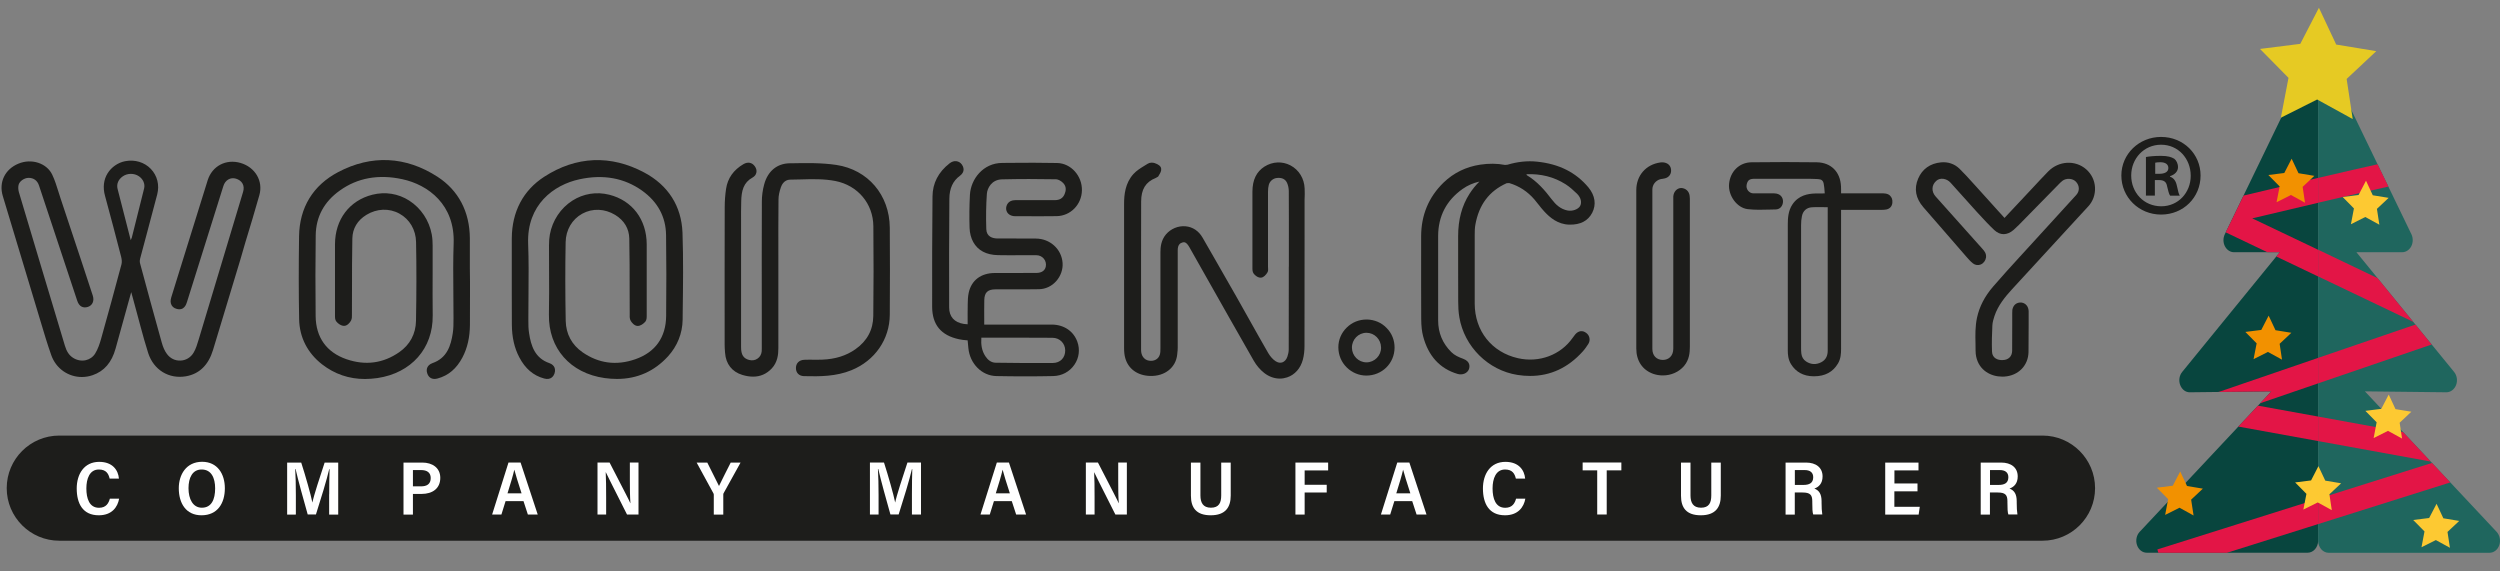 <?xml version="1.0" encoding="UTF-8"?>
<!-- Generator: Adobe Illustrator 28.0.0, SVG Export Plug-In . SVG Version: 6.00 Build 0)  -->
<svg xmlns="http://www.w3.org/2000/svg" xmlns:xlink="http://www.w3.org/1999/xlink" version="1.1" id="Layer_1" x="0px" y="0px" viewBox="0 0 350 80" style="enable-background:new 0 0 350 80;" xml:space="preserve">
<rect x="0" y="0" width="350" height="80" fill="#808080" stroke="none"/>
<style type="text/css">
	.st0{fill:#08453E;}
	.st1{fill:#1F665E;}
	.st2{fill:#1D1D1B;}
	.st3{fill:#FFFFFF;}
	.st4{fill:#E6CA23;}
	.st5{fill:#E31546;}
	.st6{fill:#FDC932;}
	.st7{fill:#F29100;}
</style>
<g>
	<path class="st0" d="M323.44,10.67c-0.65-0.19-1.33,0.14-1.65,0.81L311.47,32.8c-0.25,0.52-0.25,1.16,0.02,1.68   s0.75,0.83,1.27,0.83h6.41L305.5,52.08c-0.4,0.49-0.51,1.21-0.27,1.83c0.24,0.62,0.76,1.03,1.36,1.01l11.4-0.13l-18.44,19.67   c-0.44,0.47-0.59,1.21-0.37,1.85c0.22,0.65,0.76,1.07,1.37,1.07h22.52c0.81,0,1.47-0.76,1.47-1.69V12.3   C324.54,11.54,324.08,10.86,323.44,10.67z"></path>
	<path class="st1" d="M349.53,74.46l-18.44-19.67l11.4,0.13c0.01,0,0.01,0,0.01,0c0.58,0,1.11-0.4,1.35-1.01   c0.24-0.62,0.13-1.34-0.27-1.83L329.9,35.31h6.41c0.52,0,1-0.32,1.27-0.83c0.26-0.52,0.27-1.15,0.02-1.68l-10.31-21.32   c-0.33-0.67-1.01-1.01-1.65-0.81c-0.65,0.19-1.1,0.86-1.1,1.63v63.4c0,0.93,0.66,1.69,1.47,1.69h22.52c0.6,0,1.15-0.42,1.37-1.07   C350.12,75.67,349.97,74.94,349.53,74.46z"></path>
	<g>
		<path class="st2" d="M302.55,19.17c-3.09,0-5.56,2.4-5.56,5.4c0,3.06,2.47,5.47,5.56,5.47c3.13,0,5.53-2.4,5.53-5.47    C308.08,21.57,305.68,19.17,302.55,19.17z M302.58,28.88c-2.44,0-4.21-1.91-4.21-4.31c0-2.37,1.78-4.31,4.18-4.31    c2.4,0,4.15,1.94,4.15,4.35C306.7,26.97,304.95,28.88,302.58,28.88z"></path>
		<path class="st2" d="M303.8,24.73v-0.07c0.66-0.2,1.12-0.66,1.12-1.25c0-0.53-0.23-0.96-0.53-1.19c-0.4-0.23-0.86-0.4-1.88-0.4    c-0.89,0-1.58,0.07-2.08,0.16v5.4h1.25v-2.17h0.59c0.69,0,1.02,0.26,1.12,0.86c0.16,0.63,0.26,1.12,0.43,1.32h1.35    c-0.13-0.2-0.23-0.53-0.4-1.35C304.62,25.32,304.33,24.93,303.8,24.73z M302.32,24.33h-0.59v-1.55c0.13-0.03,0.36-0.07,0.69-0.07    c0.79,0,1.15,0.33,1.15,0.82C303.57,24.1,303.01,24.33,302.32,24.33z"></path>
		<path class="st2" d="M236.55,27.43c-0.07-0.67-0.57-1.09-1.19-1.11c-0.59,0.02-1.05,0.51-1.1,1.19l0,10.31l0,3.36    c0,2.54,0,5.08,0,7.63c0,0.49-0.15,0.9-0.44,1.19c-0.26,0.25-0.61,0.39-1.02,0.39c0,0-0.01,0-0.01,0    c-0.89-0.01-1.46-0.61-1.46-1.55c0-7.44,0-14.87,0-22.3c0-0.68,0.45-1.26,1.11-1.45c0.09-0.03,0.19-0.04,0.29-0.05    c0.12-0.02,0.24-0.04,0.36-0.07c0.5-0.13,0.82-0.49,0.86-0.99c0.04-0.55-0.22-0.98-0.71-1.16c-0.23-0.09-0.51-0.11-0.77-0.08    c-2.03,0.27-3.39,1.83-3.39,3.88c0,2.61,0,5.23,0,7.84l0,3.23l0,3.13c0,2.66,0,5.32,0,7.98c0,1.72,0.87,3.01,2.38,3.54    c0.43,0.15,0.89,0.22,1.34,0.22c1.15,0,2.26-0.48,2.98-1.34c0.72-0.86,0.8-1.87,0.8-2.66l0-20.77L236.55,27.43z"></path>
		<path class="st2" d="M182.65,26.41c-0.05-1.41-0.79-2.63-1.99-3.26c-1.15-0.6-2.5-0.54-3.63,0.17c-1.13,0.72-1.68,1.86-1.69,3.49    c0,3.53,0,7.06,0,10.67c0,0.26-0.01,0.59,0.18,0.83c0.18,0.25,0.61,0.6,1.03,0.56c0.39-0.04,0.69-0.41,0.88-0.71    c0.14-0.22,0.11-0.46,0.1-0.64c0-0.05-0.01-0.09-0.01-0.14l0-3.51c0-2.34,0-4.68,0-7.02c0-0.38,0.04-0.7,0.11-0.96    c0.14-0.54,0.61-0.93,1.18-0.98c0.68-0.06,1.16,0.18,1.39,0.72c0.14,0.32,0.22,0.72,0.23,1.09c0.02,2.8,0.01,5.6,0.01,8.4l0,2.22    h-0.01l0,2.98c0,2.87,0,5.73-0.01,8.6c0,0.32-0.07,0.68-0.19,1.02c-0.14,0.4-0.39,0.68-0.7,0.79c-0.29,0.1-0.62,0.05-0.94-0.16    c-0.38-0.24-0.75-0.66-1.03-1.13c-0.91-1.57-1.8-3.16-2.69-4.75c-0.6-1.07-1.2-2.14-1.8-3.2c-0.95-1.67-1.91-3.33-2.86-5    l-1.85-3.22c-0.53-0.93-1.38-1.5-2.37-1.59c-1.04-0.1-2.1,0.35-2.77,1.15c-0.68,0.82-0.76,1.79-0.76,2.45v2.52    c0,3.64,0,7.28,0,10.92c0,0.33,0,0.67-0.09,0.94c-0.19,0.62-0.8,0.95-1.52,0.83c-0.67-0.11-1.1-0.69-1.1-1.49l0-4.11    c0-5.56-0.01-11.11,0.01-16.67c0-1.71,0.63-2.75,2.03-3.3l0.35-0.2l0.15-0.26c0.15-0.24,0.33-0.55,0.27-0.88    c-0.05-0.31-0.36-0.57-0.91-0.75c-0.26-0.09-0.68-0.1-0.97,0.09c-0.14,0.09-0.29,0.18-0.44,0.27c-0.54,0.33-1.11,0.68-1.55,1.16    c-1.17,1.28-1.32,2.92-1.32,4.21c-0.01,6.72-0.01,13.44,0,20.15c0,0.55,0.05,1.01,0.16,1.4c0.42,1.53,1.72,2.47,3.49,2.52    c2.06,0.06,3.61-1.18,3.79-3.01l0.02-0.22c0.03-0.24,0.05-0.48,0.05-0.72l0-13.66c0-0.8,0.38-1,0.67-1.08    c0.19-0.05,0.5-0.14,0.95,0.64l2.21,3.91c2.26,4,4.52,8,6.8,11.98c0.39,0.69,0.92,1.31,1.49,1.75c0.67,0.52,1.43,0.78,2.18,0.78    c0.34,0,0.69-0.06,1.02-0.17c1.08-0.36,1.88-1.27,2.2-2.48c0.16-0.59,0.23-1.25,0.23-1.96c0.01-5.34,0.01-10.68,0.01-16.02l0-3.79    l0-0.63C182.67,27.44,182.67,26.93,182.65,26.41z"></path>
		<path class="st2" d="M191.35,44.73c-1.09,0-2.06,0.39-2.82,1.14c-0.75,0.74-1.16,1.71-1.16,2.75c0,1.08,0.42,2.09,1.19,2.84    c0.73,0.71,1.72,1.12,2.72,1.12c0,0,0,0,0,0c2.2,0,3.94-1.71,3.96-3.89c0.01-1.05-0.38-2.04-1.12-2.78    C193.4,45.16,192.42,44.75,191.35,44.73z M191.31,50.73c-1.12,0-2.03-0.92-2.04-2.05c-0.01-1.15,0.9-2.09,2.04-2.09    c1.11,0,2.02,0.91,2.04,2.05C193.38,49.77,192.44,50.73,191.31,50.73z"></path>
		<path class="st2" d="M33.67,22.81c-2.03-0.59-3.96,0.43-4.59,2.41c-1.36,4.33-2.7,8.67-4.05,13.01l-1.05,3.39    c-0.14,0.44-0.12,0.81,0.04,1.1c0.1,0.17,0.29,0.41,0.7,0.52c1.06,0.3,1.35-0.62,1.46-0.97l5.09-16.22    c0.26-0.84,0.99-1.27,1.76-1.04c0.43,0.13,0.75,0.37,0.93,0.7c0.18,0.33,0.2,0.73,0.07,1.16c-2.04,6.82-4.09,13.64-6.15,20.45    l-0.07,0.23c-0.19,0.64-0.39,1.3-0.71,1.83c-0.4,0.67-1.07,1.07-1.82,1.1c-0.77,0.04-1.46-0.31-1.92-0.94    c-0.3-0.4-0.54-0.94-0.72-1.6c-1.04-3.71-2.05-7.42-3.05-11.14c-0.04-0.15-0.03-0.38,0.03-0.6c0.3-1.13,0.6-2.27,0.91-3.4    c0.5-1.86,1-3.72,1.48-5.58c0.34-1.32,0.01-2.63-0.89-3.57c-0.91-0.95-2.26-1.35-3.62-1.08c-1,0.2-1.91,0.84-2.44,1.7    c-0.55,0.89-0.68,1.98-0.36,3.14c0.77,2.84,1.53,5.69,2.26,8.54c0.1,0.39,0.12,0.77,0.05,1.04c-0.94,3.54-1.91,7.07-2.87,10.49    c-0.17,0.6-0.42,1.38-0.82,2.02c-0.3,0.48-0.78,0.81-1.33,0.93c-0.6,0.13-1.25,0-1.78-0.35c-0.54-0.35-0.89-0.88-1.13-1.7    c-0.51-1.7-1.02-3.4-1.53-5.1l-1.69-5.62c-1.08-3.59-2.16-7.18-3.22-10.77c-0.09-0.32-0.11-0.71-0.04-1    c0.12-0.51,0.78-0.98,1.39-0.99c0.01,0,0.01,0,0.02,0c0.71,0,1.22,0.38,1.45,1.07l5.35,16.13c0.14,0.43,0.35,0.7,0.64,0.84    c0.25,0.12,0.55,0.13,0.87,0.02c0.64-0.22,0.9-0.85,0.67-1.57l-1.54-4.68c-0.99-2.99-1.99-5.97-2.98-8.96    c-0.1-0.29-0.19-0.59-0.28-0.88c-0.25-0.8-0.51-1.64-0.88-2.42c-0.77-1.61-2.89-2.31-4.73-1.54c-1.89,0.78-2.77,2.6-2.19,4.53    c1.58,5.28,3.18,10.56,4.79,15.89c0.16,0.54,0.33,1.09,0.49,1.63c0.47,1.57,0.95,3.19,1.51,4.77c0.67,1.89,2.4,3.05,4.27,3.05    c0.5,0,1.02-0.08,1.53-0.26c1.61-0.56,2.66-1.77,3.2-3.72c0.62-2.21,1.23-4.43,1.85-6.68l0.34-1.22l0.2,0.72    c0.23,0.84,0.45,1.67,0.68,2.51c0.13,0.48,0.26,0.96,0.39,1.45c0.34,1.27,0.7,2.58,1.11,3.86c0.77,2.35,2.89,3.65,5.28,3.24    c1.88-0.33,3.16-1.58,3.8-3.71c1.28-4.21,2.55-8.42,3.82-12.63L34.33,34c0.68-2.22,1.35-4.45,1.98-6.68    C36.87,25.35,35.73,23.41,33.67,22.81z M18.45,33.28l-0.15,0.34c-0.62-2.43-1.24-4.8-1.84-7.18c-0.17-0.68,0.11-1.33,0.74-1.76    c0.65-0.45,1.59-0.45,2.24-0.01c0.59,0.4,0.89,1.06,0.74,1.7C19.61,28.68,19.03,30.98,18.45,33.28z"></path>
		<path class="st2" d="M65.78,37.6c0-1.41,0-2.82,0-4.23c-0.02-3.73-1.59-6.72-4.54-8.63c-4.44-2.87-9.24-3.1-13.89-0.65    c-3.53,1.86-5.42,4.96-5.48,8.98c-0.06,4.2-0.06,8,0.01,11.63c0.05,2.52,1.16,4.7,3.2,6.3c1.76,1.37,3.77,2.06,6.01,2.06    c0.57,0,1.15-0.05,1.75-0.13c4.75-0.71,7.79-4.15,7.74-8.76c-0.02-2-0.02-4.01-0.01-6.02c0-1.26,0.01-2.52,0-3.77    c0-0.43-0.02-0.99-0.12-1.54c-0.36-1.97-1.51-3.7-3.15-4.75c-1.54-0.99-3.37-1.28-5.16-0.83c-3.22,0.81-5.23,3.47-5.24,6.93    c-0.01,3.01-0.01,6.02,0,9.03l0,0.96c0,0.27-0.01,0.6,0.2,0.85c0.24,0.29,0.65,0.59,1.05,0.59c0.43,0.03,0.83-0.43,0.99-0.73    c0.14-0.27,0.14-0.57,0.13-0.83l0-0.15c0-1.1,0.01-2.2,0.01-3.3c0-2.37,0-4.82,0.05-7.23c0.03-1.39,0.71-2.53,1.97-3.3    c1.46-0.89,3.19-0.96,4.62-0.17c1.43,0.78,2.3,2.27,2.33,3.98c0.07,3.51,0.06,7.22-0.01,11.03c-0.03,1.83-0.85,3.35-2.35,4.39    c-2.25,1.56-4.72,1.89-7.36,0.99c-2.81-0.96-4.31-3.06-4.34-6.05c-0.04-3.87-0.04-7.68,0.01-11.32c0.04-2.58,1.17-4.68,3.37-6.25    c2.48-1.78,5.43-2.31,8.76-1.59c3.61,0.78,7.39,3.56,7.18,9.02c-0.08,2.25-0.06,4.54-0.04,6.76c0.01,1.15,0.02,2.3,0.02,3.45v0.32    c0,0.67,0,1.36-0.1,2c-0.27,1.76-0.8,3.49-2.85,4.2c-0.42,0.15-0.61,0.4-0.7,0.58c-0.09,0.18-0.16,0.49-0.01,0.9    c0.22,0.61,0.74,0.86,1.43,0.67c1.52-0.41,2.66-1.38,3.49-2.96c0.69-1.32,1.03-2.82,1.04-4.57c0.01-1.41,0.01-2.83,0.01-4.24    l0-1.8L65.78,37.6z"></path>
		<path class="st2" d="M147.66,28.02c-1.84,0.01-3.68,0.01-5.52,0c-1.05,0.01-1.25,0.76-1.28,1.09c-0.02,0.3,0.08,0.57,0.27,0.78    c0.23,0.24,0.58,0.38,0.99,0.38l1.32,0c1.5,0.01,2.99,0.01,4.49-0.01c1.94-0.03,3.5-1.61,3.54-3.61c0.04-2.03-1.54-3.79-3.46-3.83    c-2.21-0.05-4.45-0.04-6.62-0.02l-1.08,0.01c-2.68,0.01-4.4,2.28-4.52,4.46c-0.08,1.5-0.1,3.07-0.05,4.64    c0.02,0.71,0.21,1.43,0.51,1.97c0.66,1.19,1.83,1.81,3.48,1.84c1.03,0.02,2.05,0.02,3.08,0.01c0.76,0,1.52,0,2.28,0    c0.41,0,0.8,0.18,1.05,0.49c0.25,0.31,0.35,0.71,0.27,1.1c-0.11,0.56-0.58,0.88-1.28,0.89c-1.07,0.01-2.13,0.01-3.2,0.01    c-0.89,0-1.77,0-2.66,0c-1.94,0.01-3.27,1.02-3.65,2.76c-0.12,0.55-0.13,1.11-0.14,1.65l0,0.18c-0.02,0.71-0.01,1.43-0.01,2.16    l0,0.43c-0.19-0.01-0.36-0.03-0.53-0.05c-1.34-0.21-2.06-1.01-2.06-2.32c-0.01-4.81-0.02-9.97,0.03-15.2    c0.01-1.46,0.5-2.51,1.49-3.23c0.35-0.26,0.46-0.54,0.49-0.74c0.03-0.19,0.01-0.49-0.24-0.84c-0.18-0.25-0.45-0.41-0.74-0.45    c-0.32-0.05-0.66,0.06-0.96,0.29c-1.58,1.23-2.39,2.79-2.4,4.66c-0.04,5.24-0.07,10.36-0.05,15.43c0.01,2.51,1.24,4,3.74,4.54    c0.36,0.08,0.72,0.12,1.1,0.15l0.13,0.01l0.1,1.08c0.21,2.2,1.9,3.89,3.93,3.92c1.37,0.03,2.73,0.04,4.05,0.04    s2.62-0.01,3.88-0.04c1.22-0.02,2.31-0.6,2.98-1.58c0.66-0.95,0.81-2.13,0.42-3.22c-0.54-1.5-1.89-2.41-3.62-2.41    c-2.17-0.01-4.35-0.01-6.52,0l-2.9,0l0-0.76c0-0.9-0.01-1.78,0.01-2.66c0.02-1.07,0.47-1.51,1.57-1.51l1.84,0    c1.42,0.01,2.84,0,4.26-0.02c0.9-0.02,1.75-0.41,2.38-1.11c0.64-0.71,0.98-1.65,0.91-2.58c-0.14-1.92-1.75-3.39-3.74-3.4    c-0.96-0.01-1.92-0.01-2.87-0.01c-0.83,0-1.65,0-2.48,0c-0.71-0.01-1.55-0.24-1.59-1.3c-0.06-1.73-0.03-3.4,0.08-4.96    c0.06-0.79,0.67-1.98,2.11-2.02c2.48-0.06,5.04-0.06,7.6-0.01c0.27,0.01,0.68,0.22,0.97,0.52c0.5,0.51,0.39,1.12,0.21,1.54    C148.81,27.75,148.36,28.02,147.66,28.02z M147.35,47.29c1.03,0.01,1.77,0.79,1.78,1.76c0.01,1.01-0.66,1.76-1.74,1.77    c-2.67,0.02-5.34,0-8.01-0.04c-0.61-0.01-1.09-0.39-1.43-0.91c-0.51-0.78-0.63-1.63-0.56-2.6    C140.76,47.28,144.06,47.26,147.35,47.29z"></path>
		<path class="st2" d="M90.19,24.15c-4.68-2.5-9.52-2.3-13.99,0.59c-2.96,1.91-4.53,4.9-4.55,8.63c-0.01,1.39,0,2.79,0,4.18l0,1.86    l0,1.83c0,1.4,0,2.81,0.01,4.21c0.01,1.76,0.35,3.26,1.04,4.57c0.83,1.58,1.96,2.56,3.48,2.97c0.98,0.27,1.33-0.38,1.44-0.67    c0.15-0.42,0.07-0.73-0.01-0.91c-0.09-0.18-0.28-0.43-0.69-0.57c-2.04-0.7-2.58-2.43-2.85-4.2c-0.1-0.6-0.1-1.25-0.1-1.87v-0.22    c0-1.15,0.01-2.31,0.02-3.46c0.02-2.28,0.04-4.65-0.05-6.97c-0.2-5.46,3.58-8.24,7.18-9.02c3.33-0.72,6.27-0.19,8.76,1.58    c2.2,1.57,3.34,3.67,3.37,6.25c0.05,3.63,0.05,7.43,0.01,11.32c-0.03,3-1.54,5.09-4.34,6.05c-2.63,0.91-5.11,0.58-7.36-0.98    c-1.5-1.04-2.32-2.56-2.36-4.39c-0.07-3.76-0.08-7.47-0.01-11.03c0.03-1.71,0.9-3.2,2.32-3.98c1.43-0.79,3.16-0.72,4.62,0.17    c1.26,0.77,1.94,1.91,1.97,3.3c0.05,2.42,0.05,4.89,0.05,7.27c0,1.1,0,2.21,0.01,3.31l0,0.13c-0.01,0.24-0.01,0.55,0.14,0.81    c0.15,0.27,0.53,0.72,0.98,0.72c0.41,0,0.81-0.31,1.06-0.59c0.21-0.25,0.2-0.58,0.2-0.93l0-0.27c0.01-3.21,0.01-6.42,0-9.64    c-0.01-3.47-2.02-6.13-5.24-6.94c-1.79-0.45-3.62-0.16-5.17,0.83c-1.64,1.05-2.79,2.78-3.15,4.74c-0.08,0.44-0.12,0.93-0.12,1.54    c0,1.14,0,2.28,0.01,3.43c0.01,2.08,0.02,4.16-0.02,6.24c-0.08,4.72,2.98,8.21,7.81,8.89c0.59,0.08,1.16,0.12,1.72,0.12    c2.82,0,5.22-1.06,7.14-3.16c1.31-1.44,2.02-3.21,2.05-5.13l0.01-1.08c0.05-3.65,0.1-7.42-0.03-11.12    C95.4,28.85,93.55,25.94,90.19,24.15z"></path>
		<path class="st2" d="M117.09,23.09c-2.08-0.31-4.23-0.27-6.31-0.23l-0.23,0c-1.77,0.03-3.06,1.1-3.56,2.94    c-0.22,0.8-0.33,1.63-0.33,2.4c-0.02,5.24-0.02,10.48-0.01,15.72l0,4.79c0,0.16,0,0.31-0.01,0.46c-0.04,0.43-0.24,0.8-0.58,1.03    c-0.33,0.24-0.75,0.3-1.16,0.2c-0.82-0.21-1.15-0.73-1.15-1.79l0-17.56c0-0.94-0.01-1.88,0.02-2.82c0.03-1.52,0.31-2.67,1.58-3.37    c0.29-0.16,0.48-0.4,0.54-0.68c0.07-0.3-0.01-0.63-0.23-0.92c-0.38-0.52-0.96-0.63-1.56-0.29c-1.4,0.81-2.23,1.98-2.45,3.47    c-0.12,0.81-0.19,1.67-0.19,2.55c-0.02,6.12-0.01,12.23-0.01,18.35l0,0.89c0,0.34,0.02,0.69,0.05,1.04l0.01,0.13    c0.11,1.55,0.97,2.65,2.42,3.09c0.53,0.16,1.03,0.24,1.5,0.24c1.02,0,1.89-0.38,2.61-1.14c0.82-0.87,0.93-1.96,0.93-2.82l0-12.98    c0-2.62-0.01-5.23,0.02-7.85c0-0.53,0.12-1.11,0.34-1.74c0.11-0.31,0.45-1.04,1.29-1.05c0.49,0,0.98-0.02,1.48-0.03    c1.6-0.05,3.26-0.09,4.85,0.22c3.15,0.62,5.29,3.17,5.32,6.33c0.04,4.27,0.04,8.5-0.01,12.57c-0.02,1.93-0.86,3.5-2.51,4.66    c-1.28,0.9-2.8,1.38-4.63,1.45c-0.42,0.02-0.83,0.01-1.25,0.01c-0.42,0-0.84-0.01-1.26,0.01c-0.72,0.03-1.17,0.47-1.18,1.14    c-0.01,0.68,0.43,1.13,1.12,1.15c2.29,0.06,4.52,0.04,6.65-0.83c3.29-1.34,5.35-4.32,5.37-7.77c0.03-4.17,0.03-8.28,0-12.19    C124.53,27.3,121.52,23.76,117.09,23.09z"></path>
		<path class="st2" d="M215.17,22.63c-1.34-0.14-2.72,0.01-4.12,0.43l-0.35,0.03c-1.1-0.21-2.26-0.22-3.46-0.04    c-2,0.3-3.73,1.15-5.14,2.51c-2.08,2.02-3.14,4.55-3.14,7.54l0,1.87c0,3.23-0.01,6.47,0.01,9.7c0.01,0.98,0.09,1.75,0.27,2.42    c0.73,2.76,2.35,4.53,4.82,5.26c0.68,0.2,1.37-0.09,1.59-0.66c0.11-0.31,0.25-1.08-0.83-1.47c-0.58-0.21-1.18-0.47-1.64-0.93    c-1.22-1.21-1.84-2.7-1.84-4.43c-0.01-3.94-0.01-7.88,0-11.82c0.01-2.77,1.16-4.99,3.43-6.59c0.69-0.49,1.47-0.83,2.35-1.03    c-0.52,0.51-0.98,1.08-1.38,1.7c-1.08,1.68-1.6,3.63-1.6,5.96c0,1.35,0,2.7,0,4.05c0,1.71,0,3.42,0.01,5.14    c0,0.64,0.03,1.4,0.16,2.15c0.69,4.11,4.04,7.43,8.14,8.07c0.61,0.1,1.2,0.14,1.78,0.14c2.84,0,5.31-1.15,7.35-3.42    c0.32-0.35,0.58-0.74,0.79-1.07c0.32-0.5,0.19-1.18-0.3-1.53c-0.51-0.39-1.08-0.32-1.54,0.21l-0.36,0.48    c-1.68,2.4-4.68,3.52-7.65,2.85c-3.68-0.83-6.06-3.83-6.06-7.65c0-3.21,0-6.43,0-9.64c0-0.48,0.01-0.95,0.09-1.39    c0.5-2.81,1.93-4.72,4.38-5.82l0.36-0.02c1.39,0.41,2.57,1.18,3.53,2.3c0.2,0.23,0.39,0.48,0.58,0.72c0.27,0.34,0.54,0.69,0.84,1    c0.71,0.76,1.83,1.77,3.47,1.8c1.56,0.03,2.61-0.53,3.2-1.66c0.59-1.15,0.41-2.4-0.52-3.54    C220.62,24.13,218.27,22.95,215.17,22.63z M221.21,28.85c-0.28,0.47-1.08,0.75-1.75,0.62c-0.97-0.19-1.65-0.81-2.21-1.55    c-0.99-1.31-2.06-2.53-3.49-3.39l-0.06-0.14c2.01-0.08,3.84,0.36,5.49,1.41c0.58,0.37,1.1,0.85,1.6,1.33    C221.35,27.69,221.48,28.37,221.21,28.85z"></path>
		<path class="st2" d="M286.75,24c-0.75,0.77-1.48,1.55-2.21,2.34l-3.91,4.17l-0.96-1.06c-1.02-1.14-2.03-2.26-3.04-3.37l-0.41-0.45    c-0.61-0.67-1.23-1.37-1.89-2.01c-0.69-0.67-1.61-0.99-2.6-0.89c-1.52,0.15-2.62,0.94-3.19,2.28c-0.6,1.41-0.35,2.75,0.73,4    c1.13,1.3,2.26,2.6,3.39,3.9l2.62,3.02c0.29,0.33,0.58,0.67,0.94,0.95c0.31,0.24,0.72,0.3,1.08,0.15    c0.39-0.16,0.67-0.53,0.74-0.97c0.08-0.58-0.26-0.95-0.5-1.22l-6.56-7.34c-0.3-0.34-0.45-0.74-0.43-1.14    c0.02-0.4,0.21-0.76,0.54-1.05c0.52-0.47,1.43-0.35,1.99,0.27c0.57,0.63,1.13,1.26,1.7,1.89c0.65,0.73,1.31,1.47,1.97,2.19    l0.24,0.26c0.71,0.77,1.44,1.57,2.22,2.3c0.83,0.76,1.78,0.75,2.69-0.03c0.25-0.22,0.49-0.45,0.73-0.69l5.54-5.65    c0.17-0.18,0.35-0.36,0.55-0.52c0.53-0.43,1.45-0.38,1.91,0.11c0.52,0.55,0.54,1.31,0.05,1.85c-1.22,1.34-2.44,2.68-3.66,4.01    c-1.12,1.23-2.25,2.46-3.37,3.69l-0.87,0.95c-1.24,1.36-2.53,2.77-3.76,4.2c-1.16,1.34-1.91,2.8-2.24,4.34    c-0.26,1.22-0.24,2.44-0.21,3.62c0.01,0.33,0.01,0.65,0.01,0.98c0,0.31,0.03,0.58,0.08,0.83c0.41,1.97,2.09,2.82,3.66,2.82    c0.1,0,0.2,0,0.3-0.01c1.95-0.13,3.33-1.54,3.37-3.42c0.02-1.34,0.02-2.69,0.02-4.03l0-1.73l-0.03-0.22    c-0.1-0.59-0.58-0.99-1.15-0.97c-0.57,0.03-0.98,0.38-1.1,1.01l-0.02,0.47l0,1.78c0,1.17,0,2.33-0.01,3.5    c-0.01,0.78-0.51,1.28-1.32,1.3c-0.71,0.04-1.47-0.28-1.5-1.18c-0.05-1.29,0-2.57,0.05-3.65c0.02-0.46,0.16-0.94,0.3-1.35    c0.49-1.46,1.47-2.66,2.46-3.74c3.07-3.36,6.15-6.7,9.23-10.04l1.43-1.55c0.67-0.72,1-1.67,0.95-2.66    c-0.05-0.99-0.5-1.89-1.24-2.54C290.54,22.37,288.21,22.51,286.75,24z"></path>
		<path class="st2" d="M263.67,27.07c-1.39,0-2.78,0-4.16,0l-1.76,0l0-0.03c0-0.33,0.01-0.64-0.01-0.95    c-0.1-2.04-1.39-3.33-3.38-3.37c-2.92-0.04-5.91-0.04-9.15,0c-1.69,0.02-2.98,1.27-3.14,3.03c-0.15,1.64,1.12,3.36,2.61,3.53    c1.03,0.12,2.09,0.09,3.1,0.06l0.84-0.02c0.27-0.01,0.52-0.12,0.7-0.31c0.2-0.22,0.31-0.53,0.3-0.86    c-0.02-0.52-0.36-1.07-1.26-1.08c-0.46-0.01-0.91,0-1.37,0c-0.51,0-1.02,0-1.52,0c-0.28,0-0.55-0.14-0.74-0.37    c-0.19-0.24-0.26-0.55-0.2-0.84c0.13-0.63,0.4-0.83,1.11-0.83c2.38-0.01,4.75-0.01,7.12,0c0.58,0,1.16,0.01,1.74,0.04    c0.51,0.03,0.73,0.2,0.82,0.66c0.08,0.37,0.1,0.76,0.13,1.18c0,0.06,0.01,0.11,0.01,0.17l-0.14,0c-0.43,0-0.82,0-1.22,0.01    c-0.94,0.03-2.29,0.23-3.16,1.53c-0.6,0.9-0.65,1.94-0.65,2.84c0,5.87,0,11.74,0,17.61c0,0.55,0.05,1.26,0.45,1.91    c0.68,1.1,1.73,1.68,3.13,1.7c0.04,0,0.07,0,0.11,0c1.51,0,2.63-0.6,3.33-1.78c0.41-0.68,0.44-1.43,0.44-2.08V29.38l1.58,0l4.12,0    c0.2,0,0.41-0.01,0.62-0.05c0.49-0.09,0.81-0.43,0.86-0.93c0.05-0.47-0.11-0.77-0.26-0.93C264.54,27.28,264.23,27.07,263.67,27.07    z M254.96,50.72c-0.71,0.36-1.42,0.33-2.1-0.11c-0.4-0.26-0.61-0.64-0.67-1.1c-0.03-0.26-0.04-0.53-0.04-0.79    c0-5.73,0-11.45,0-17.18c0-0.43,0.03-0.86,0.12-1.28c0.14-0.72,0.64-1.19,1.38-1.24c0.72-0.05,1.45-0.01,2.23-0.01v0.34    c0,6.56,0,13.13,0,19.69C255.89,49.77,255.65,50.37,254.96,50.72z"></path>
	</g>
	<path class="st2" d="M285.95,60.98H8.3c-4.07,0-7.36,3.3-7.36,7.36s3.3,7.36,7.36,7.36h277.65c4.07,0,7.36-3.3,7.36-7.36   S290.01,60.98,285.95,60.98z"></path>
	<g>
		<path class="st3" d="M16.68,69.8c-0.21,1.22-1.04,2.34-2.85,2.34c-2.25,0-3.09-1.65-3.09-3.75c0-2.01,1.03-3.73,3.15-3.73    c1.88,0,2.66,1.17,2.76,2.34h-1.3c-0.16-0.67-0.48-1.27-1.51-1.27c-1.29,0-1.75,1.28-1.75,2.65c0,1.42,0.42,2.71,1.77,2.71    c1.01,0,1.35-0.66,1.52-1.28H16.68z"></path>
		<path class="st3" d="M31.48,68.36c0,2.09-1.02,3.78-3.27,3.78c-2.18,0-3.18-1.69-3.18-3.79c0-1.86,1.01-3.7,3.28-3.7    C30.44,64.66,31.48,66.34,31.48,68.36z M26.39,68.35c0,1.52,0.62,2.73,1.87,2.73c1.35,0,1.86-1.16,1.86-2.71    c0-1.44-0.52-2.64-1.88-2.64C26.94,65.72,26.39,66.89,26.39,68.35z"></path>
		<path class="st3" d="M46.09,69.2c0-1.27,0.02-2.72,0.05-3.52h-0.05c-0.33,1.44-1.19,4.26-1.86,6.35h-1.15    c-0.5-1.76-1.38-4.92-1.7-6.37h-0.05c0.06,0.85,0.09,2.43,0.09,3.69v2.69H40.2v-7.28h1.97c0.6,1.85,1.35,4.51,1.56,5.58h0.01    c0.16-0.87,1.09-3.71,1.71-5.58h1.9v7.28h-1.27V69.2z"></path>
		<path class="st3" d="M56.49,64.76h2.64c1.38,0,2.51,0.72,2.51,2.14c0,1.49-1.09,2.25-2.62,2.25h-1.21v2.89h-1.32V64.76z     M57.81,68.09h1.12c0.83,0,1.37-0.31,1.37-1.17c0-0.78-0.55-1.11-1.33-1.11h-1.16V68.09z"></path>
		<path class="st3" d="M70.78,70.16l-0.58,1.87h-1.3c0.2-0.59,2.07-6.61,2.29-7.28h1.69l2.4,7.28H73.9l-0.61-1.87H70.78z     M73.02,69.07c-0.51-1.6-0.85-2.65-1.01-3.3H72c-0.18,0.81-0.53,1.95-0.95,3.3H73.02z"></path>
		<path class="st3" d="M83.65,72.03v-7.28h1.69c2.24,4.35,2.75,5.31,2.9,5.69h0.02c-0.07-0.89-0.08-2.08-0.08-3.26v-2.43h1.21v7.28    h-1.61c-2.38-4.73-2.81-5.57-2.96-5.91H84.8c0.05,0.9,0.06,2.17,0.06,3.47v2.44H83.65z"></path>
		<path class="st3" d="M99.93,72.03v-2.76c0-0.08-0.02-0.16-0.06-0.22l-2.34-4.29h1.49c0.55,1.11,1.32,2.63,1.64,3.28    c0.48-1.01,1.12-2.24,1.64-3.28h1.38l-2.37,4.28c-0.04,0.06-0.05,0.11-0.05,0.21v2.79H99.93z"></path>
		<path class="st3" d="M127.67,69.2c0-1.27,0.02-2.72,0.05-3.52h-0.05c-0.33,1.44-1.19,4.26-1.86,6.35h-1.15    c-0.5-1.76-1.38-4.92-1.7-6.37h-0.05c0.06,0.85,0.09,2.43,0.09,3.69v2.69h-1.21v-7.28h1.97c0.6,1.85,1.35,4.51,1.56,5.58h0.01    c0.16-0.87,1.09-3.71,1.71-5.58h1.9v7.28h-1.27V69.2z"></path>
		<path class="st3" d="M139.15,70.16l-0.58,1.87h-1.3c0.2-0.59,2.07-6.61,2.29-7.28h1.69l2.4,7.28h-1.39l-0.61-1.87H139.15z     M141.38,69.07c-0.51-1.6-0.85-2.65-1.01-3.3h-0.01c-0.18,0.81-0.53,1.95-0.95,3.3H141.38z"></path>
		<path class="st3" d="M152.02,72.03v-7.28h1.69c2.24,4.35,2.75,5.31,2.9,5.69h0.02c-0.07-0.89-0.08-2.08-0.08-3.26v-2.43h1.21v7.28    h-1.61c-2.38-4.73-2.81-5.57-2.96-5.91h-0.01c0.05,0.9,0.06,2.17,0.06,3.47v2.44H152.02z"></path>
		<path class="st3" d="M168.06,64.76v4.6c0,0.98,0.34,1.72,1.47,1.72c1.14,0,1.44-0.72,1.44-1.72v-4.6h1.33v4.62    c0,1.62-0.72,2.76-2.8,2.76c-2.02,0-2.77-1.06-2.77-2.73v-4.65H168.06z"></path>
		<path class="st3" d="M181.36,64.76h4.58v1.1h-3.29v2.01h3.09v1.08h-3.09v3.09h-1.29V64.76z"></path>
		<path class="st3" d="M195.21,70.16l-0.58,1.87h-1.3c0.2-0.59,2.07-6.61,2.29-7.28h1.69l2.4,7.28h-1.39l-0.61-1.87H195.21z     M197.45,69.07c-0.51-1.6-0.85-2.65-1.01-3.3h-0.01c-0.18,0.81-0.53,1.95-0.95,3.3H197.45z"></path>
		<path class="st3" d="M213.55,69.8c-0.21,1.22-1.04,2.34-2.85,2.34c-2.25,0-3.09-1.65-3.09-3.75c0-2.01,1.03-3.73,3.15-3.73    c1.88,0,2.66,1.17,2.76,2.34h-1.3c-0.16-0.67-0.48-1.27-1.51-1.27c-1.29,0-1.75,1.28-1.75,2.65c0,1.42,0.42,2.71,1.77,2.71    c1.01,0,1.35-0.66,1.52-1.28H213.55z"></path>
		<path class="st3" d="M223.61,65.85h-2.04v-1.1h5.42v1.1h-2.05v6.18h-1.33V65.85z"></path>
		<path class="st3" d="M236.67,64.76v4.6c0,0.98,0.34,1.72,1.47,1.72c1.14,0,1.44-0.72,1.44-1.72v-4.6h1.33v4.62    c0,1.62-0.72,2.76-2.8,2.76c-2.02,0-2.77-1.06-2.77-2.73v-4.65H236.67z"></path>
		<path class="st3" d="M251.27,68.95v3.09h-1.29v-7.28h2.87c1.37,0,2.31,0.69,2.31,1.94c0,1.01-0.55,1.49-1.15,1.7    c0.7,0.26,1.01,0.82,1.01,1.78v0.19c0,0.64,0.03,1.25,0.1,1.66h-1.27c-0.11-0.3-0.13-0.85-0.13-1.69v-0.17    c0-0.89-0.31-1.22-1.36-1.22H251.27z M251.27,67.89h1.2c0.79,0,1.38-0.23,1.38-1.08c0-0.7-0.49-1-1.18-1h-1.39V67.89z"></path>
		<path class="st3" d="M268.44,68.79h-3.23v2.16h3.56l-0.16,1.09h-4.68v-7.28h4.66v1.1h-3.37v1.83h3.23V68.79z"></path>
		<path class="st3" d="M278.59,68.95v3.09h-1.29v-7.28h2.87c1.37,0,2.31,0.69,2.31,1.94c0,1.01-0.55,1.49-1.15,1.7    c0.7,0.26,1.01,0.82,1.01,1.78v0.19c0,0.64,0.03,1.25,0.1,1.66h-1.27c-0.11-0.3-0.13-0.85-0.13-1.69v-0.17    c0-0.89-0.31-1.22-1.36-1.22H278.59z M278.59,67.89h1.2c0.79,0,1.38-0.23,1.38-1.08c0-0.7-0.49-1-1.18-1h-1.39V67.89z"></path>
	</g>
	<polygon class="st4" points="332.68,7.16 328.53,11.05 329.38,16.67 324.4,13.93 319.32,16.48 320.39,10.9 316.4,6.85 322.04,6.14    324.65,1.09 327.07,6.24  "></polygon>
	<g>
		<path class="st5" d="M324.54,28.38c3.71-0.87,7.21-1.68,9.84-2.26L332.86,23c-2.03,0.45-4.73,1.06-8.32,1.91V28.38z"></path>
		<polygon class="st5" points="340.43,48.23 338.16,45.44 324.54,50.1 324.54,53.67   "></polygon>
		<polygon class="st5" points="332.86,38.94 324.54,34.96 324.54,38.7 337.85,45.06   "></polygon>
		<polygon class="st5" points="343.04,67.54 340.48,64.81 324.54,69.83 324.54,73.37   "></polygon>
		<polygon class="st5" points="336.43,60.49 324.54,58.32 324.54,61.75 340.31,64.62   "></polygon>
	</g>
	<g>
		<path class="st5" d="M311.6,32.53l5.82,2.78h1.75l-0.49,0.6l5.86,2.8v-3.74l-9.23-4.4c2.97-0.71,6.17-1.46,9.23-2.18V24.9    c-2.87,0.67-6.31,1.49-10.44,2.48L311.6,32.53z"></path>
		<polygon class="st5" points="324.54,73.37 324.54,69.83 302.03,76.92 302.17,77.39 311.77,77.39   "></polygon>
		<polygon class="st5" points="316.43,56.45 324.54,53.67 324.54,50.1 310.6,54.88 317.98,54.79   "></polygon>
		<polygon class="st5" points="324.54,61.75 324.54,58.32 316.11,56.79 313.36,59.72   "></polygon>
	</g>
	<polygon class="st6" points="337.59,57.64 335.95,59.18 336.29,61.4 334.32,60.32 332.31,61.33 332.73,59.12 331.15,57.52    333.38,57.24 334.42,55.24 335.37,57.28  "></polygon>
	<polygon class="st6" points="327.76,67.66 326.12,69.2 326.45,71.42 324.48,70.34 322.47,71.34 322.9,69.14 321.32,67.54    323.55,67.26 324.58,65.26 325.54,67.29  "></polygon>
	<polygon class="st7" points="308.4,68.41 306.76,69.95 307.1,72.17 305.13,71.08 303.12,72.09 303.54,69.88 301.96,68.28    304.19,68 305.23,66.01 306.18,68.04  "></polygon>
	<polygon class="st6" points="344.29,72.93 342.65,74.47 342.99,76.69 341.02,75.61 339.01,76.61 339.43,74.4 337.85,72.8    340.08,72.52 341.12,70.53 342.07,72.56  "></polygon>
	<polygon class="st7" points="320.79,46.59 319.15,48.13 319.48,50.35 317.51,49.27 315.5,50.28 315.93,48.07 314.35,46.47    316.58,46.19 317.61,44.19 318.57,46.23  "></polygon>
	<polygon class="st6" points="334.41,27.7 332.77,29.24 333.11,31.46 331.14,30.38 329.13,31.39 329.55,29.18 327.97,27.58    330.2,27.3 331.24,25.3 332.19,27.34  "></polygon>
	<polygon class="st7" points="324.01,24.62 322.37,26.16 322.7,28.38 320.73,27.3 318.72,28.31 319.15,26.1 317.57,24.5    319.8,24.22 320.83,22.22 321.79,24.25  "></polygon>
</g>
</svg>
